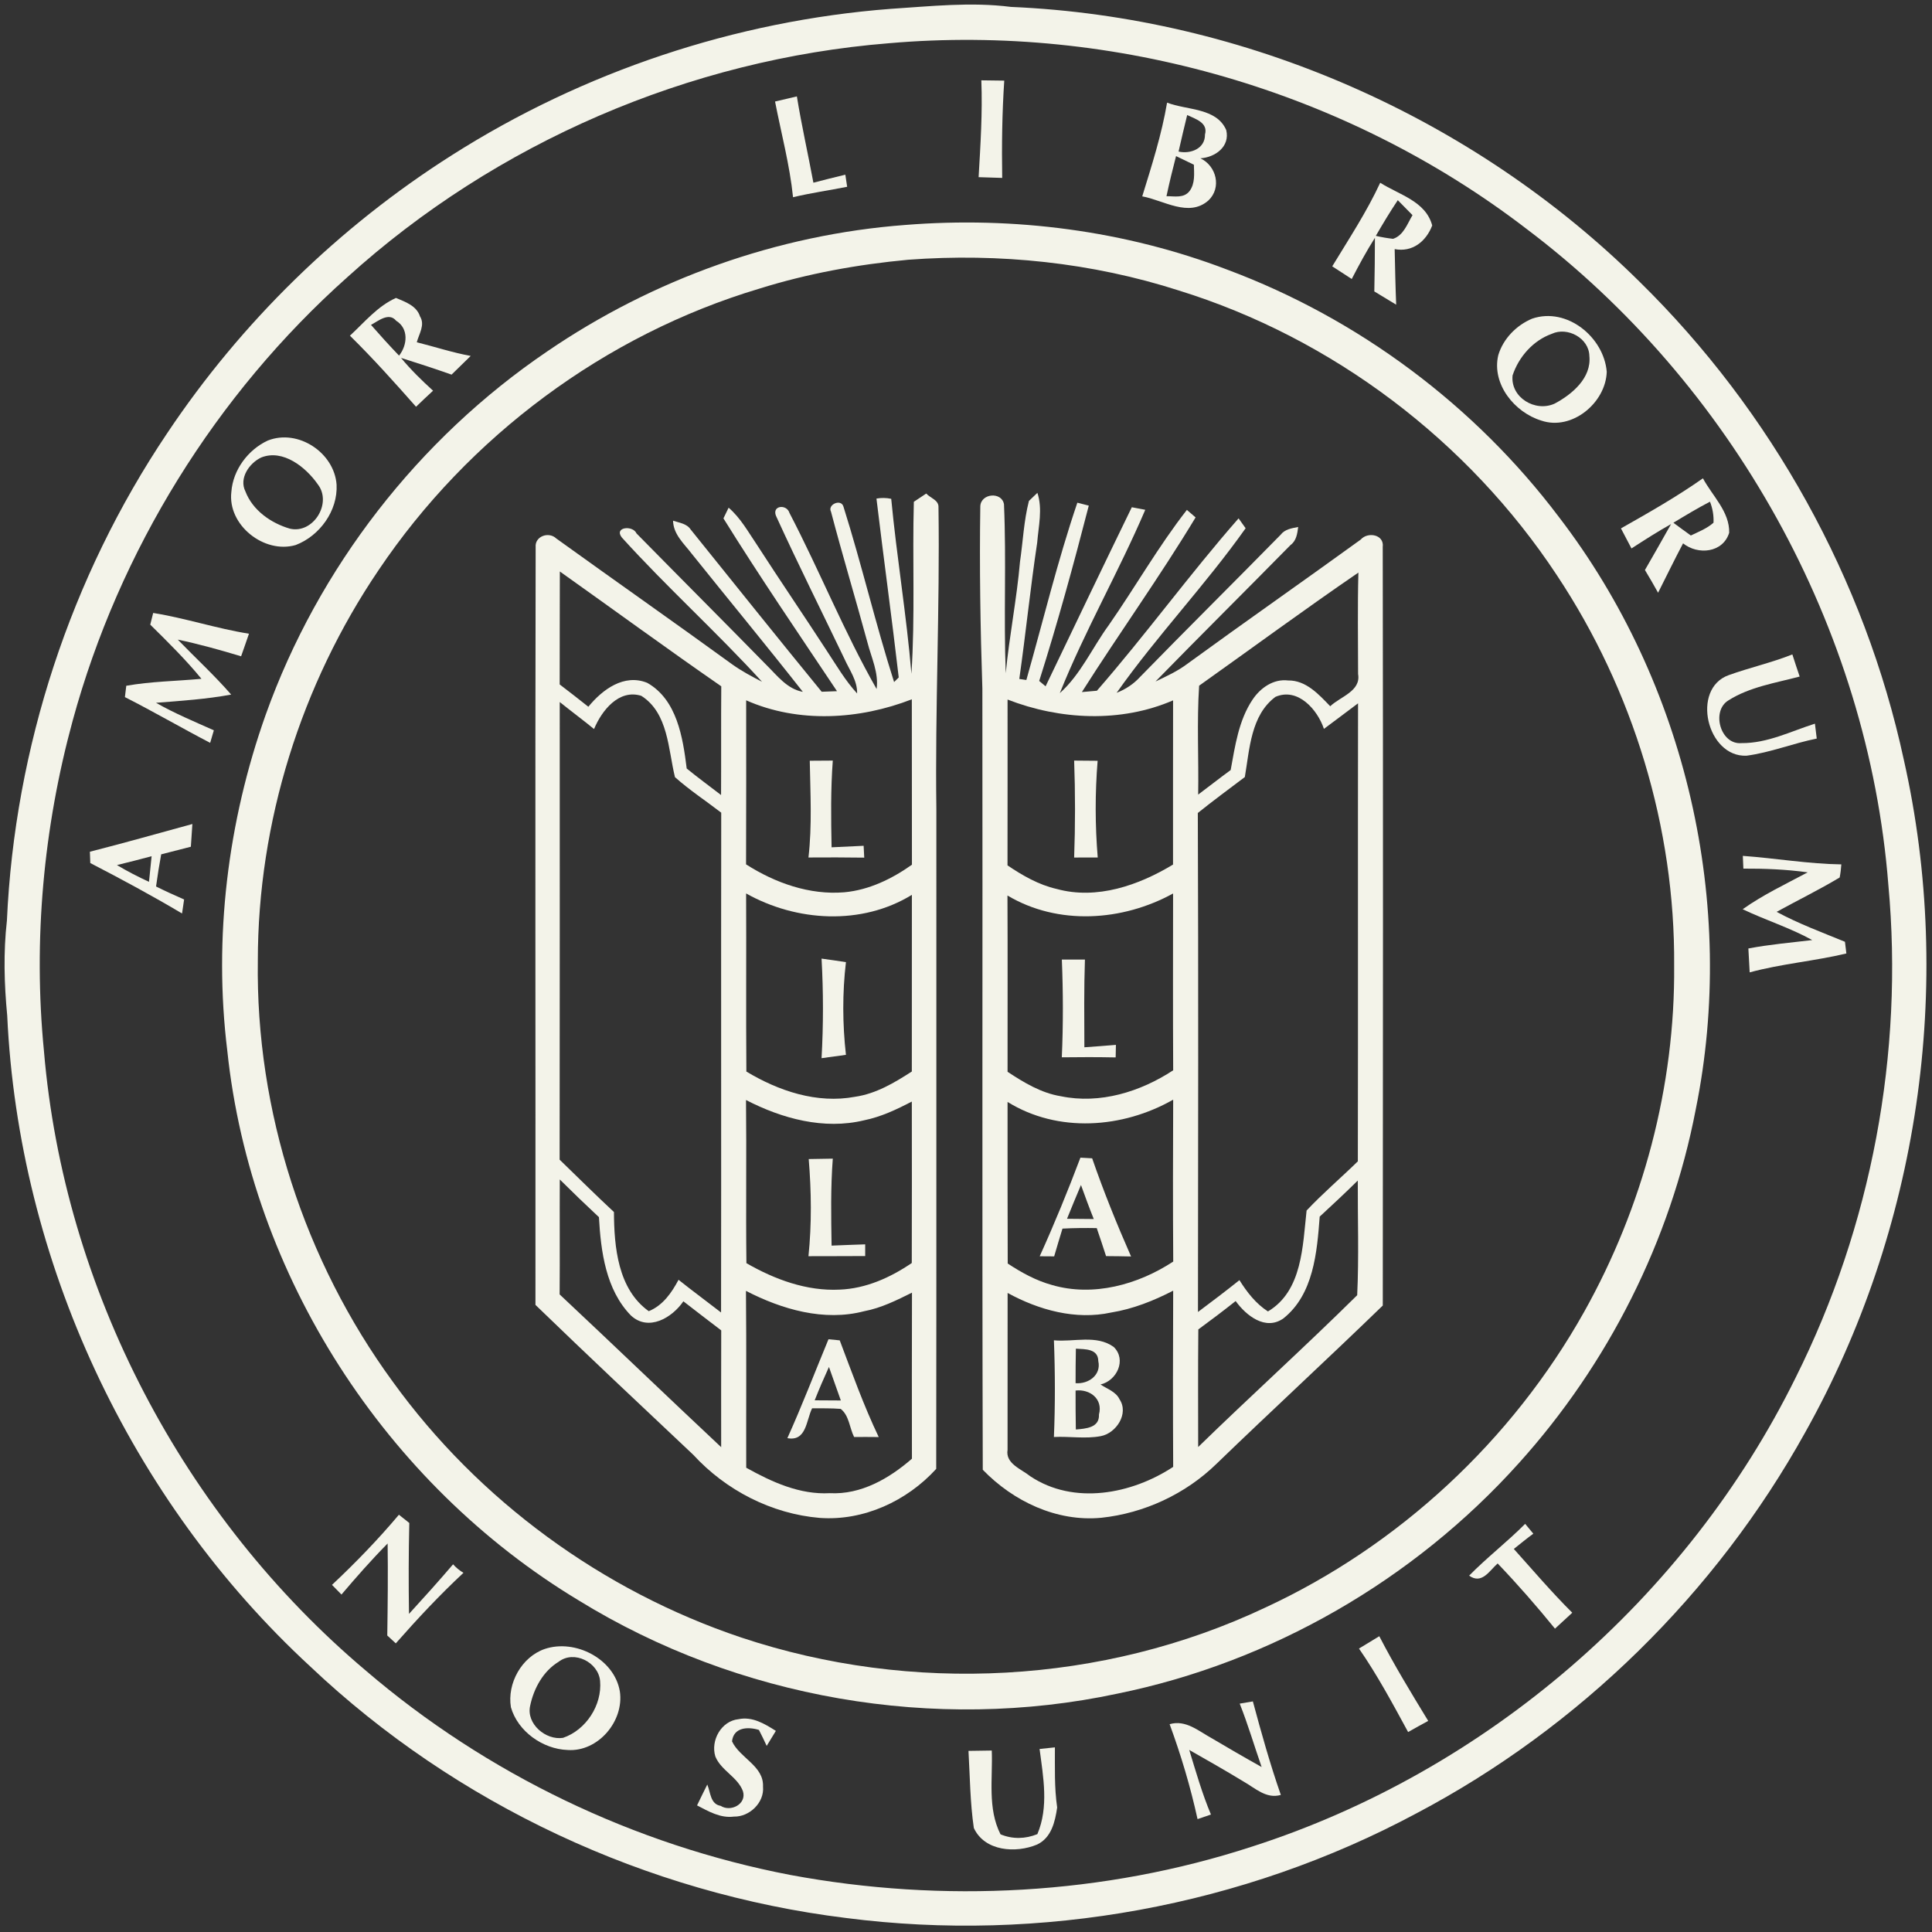 <?xml version="1.0" encoding="UTF-8" standalone="no"?>
<!DOCTYPE svg PUBLIC "-//W3C//DTD SVG 1.1//EN" "http://www.w3.org/Graphics/SVG/1.1/DTD/svg11.dtd">
<svg width="100%" height="100%" viewBox="0 0 625 625" version="1.1" xmlns="http://www.w3.org/2000/svg" xmlns:xlink="http://www.w3.org/1999/xlink" xml:space="preserve" style="fill-rule:evenodd;clip-rule:evenodd;stroke-linejoin:round;stroke-miterlimit:1.414;">
    <rect x="0" y="0" width="625" height="625" fill="#333333" stroke="none"/>
    <path d="M288.048,2.87C301.023,2.039 314.046,0.572 327.037,2.235C402.748,5.462 476.618,37.898 530.456,91.198C573.047,133.006 603.266,187.333 615.866,245.718C632.394,318.92 620.658,397.956 583.967,463.399C555.085,515.428 510.864,558.866 458.2,586.624C402.178,616.664 336.654,628.596 273.639,620.462C209.239,612.524 147.529,583.739 100.374,539.111C41.957,485.224 6.016,407.899 2.332,328.52C1.354,318.3 1.077,308.031 2.234,297.828C4.761,241.855 22.821,186.665 54.067,140.162C78.077,104.221 109.681,73.35 146.176,50.204C188.669,23.18 237.845,6.733 288.048,2.87ZM287.543,13.987C360.532,7.63 435.576,29.341 493.733,73.969C560.235,124.09 604.375,203.062 610.878,286.223C615.915,340.745 605.401,396.62 580.919,445.6C545.712,517.009 480.856,573.014 405.047,597.366C357.077,613.03 305.179,615.752 255.644,606.542C205.23,596.86 157.39,573.894 118.402,540.496C59.316,490.669 20.702,417.076 14.215,339.979C10.71,304.217 14.052,267.804 23.505,233.151C38.534,178.107 69.796,127.611 112.387,89.649C160.406,46.146 222.98,19.17 287.543,13.987Z" style="fill:rgb(243,243,233);"/>
    <g transform="matrix(1.63,0,0,1.63,-13.625,-13.625)">
        <path d="M203.12,24.3C204.63,24.33 206.15,24.35 207.67,24.36C207.24,30.79 207.16,37.23 207.26,43.67C205.7,43.61 204.14,43.56 202.58,43.52C202.95,37.12 203.37,30.71 203.12,24.3Z" style="fill:rgb(243,243,233);fill-rule:nonzero;"/>
    </g>
    <g transform="matrix(1.63,0,0,1.63,-13.625,-13.625)">
        <path d="M162.18,28.51C163.62,28.18 165.07,27.83 166.51,27.49C167.44,33.23 168.73,38.91 169.79,44.62C171.9,44.07 174.01,43.53 176.13,43.03C176.22,43.63 176.4,44.83 176.49,45.43C172.91,46.14 169.3,46.65 165.75,47.5C165.09,41.08 163.41,34.84 162.18,28.51Z" style="fill:rgb(243,243,233);fill-rule:nonzero;"/>
    </g>
    <path d="M377.549,33.204C383.955,35.698 393.523,34.801 396.685,42.071C397.973,47.401 393.132,50.905 388.323,51.215C393.523,53.643 395.267,60.734 390.931,64.841C384.591,70.448 376.408,64.776 369.514,63.521C372.594,53.529 375.805,43.521 377.549,33.204ZM380.451,50.498C382.374,51.427 384.297,52.356 386.221,53.285C386.286,56.17 386.661,59.332 384.819,61.81C382.961,64.206 379.945,63.44 377.354,63.472C378.283,59.12 379.326,54.801 380.451,50.498ZM381.266,49.031C382.129,45.086 383.107,41.158 384.053,37.213C386.661,38.469 390.899,39.658 389.807,43.521C389.888,48.085 385.145,49.895 381.266,49.031Z" style="fill:rgb(243,243,233);"/>
    <path d="M446.497,59.12C452.593,63.016 461.215,65.053 463.318,72.942C461.345,78.093 456.912,81.695 451.175,80.587C451.305,86.585 451.419,92.567 451.664,98.565C449.3,97.115 446.953,95.696 444.59,94.278C444.704,88.508 444.785,82.722 444.785,76.936C442.047,81.239 439.634,85.721 437.287,90.252C435.185,88.867 433.082,87.514 430.979,86.161C436.374,77.278 442.112,68.574 446.497,59.12ZM445.078,76.3C447.344,72.388 449.675,68.509 452.185,64.76C453.782,66.357 455.364,67.971 456.945,69.601C455.266,72.388 454.06,76.153 450.653,77.262C448.762,77.05 446.92,76.724 445.078,76.3Z" style="fill:rgb(243,243,233);"/>
    <path d="M292.775,72.779C328.031,69.943 364.004,74.588 397.076,87.253C439.439,103.064 477.124,131.181 504.344,167.301C545.549,220.992 562.028,292.628 548.565,358.919C540.415,401.363 520.22,441.33 491.288,473.391C457.368,511.141 411.224,537.774 361.462,547.896C302.392,560.529 238.677,549.429 187.251,517.758C124.726,480.123 81.157,412.593 73.529,339.913C69.047,303.37 73.643,265.832 85.966,231.179C102.933,183.698 135.353,141.938 177.08,113.642C211.212,90.318 251.521,75.892 292.775,72.779ZM293.818,84.026C323.288,81.826 353.198,84.922 381.38,93.985C431.11,109.404 474.988,142.656 503.643,186.078C528.321,223.225 541.914,267.771 541.588,312.383C541.914,351.405 531.515,390.377 512.461,424.394C489.153,465.991 452.56,500.024 409.268,520.073C356.767,544.881 294.764,548.092 239.752,529.722C194.847,514.662 154.799,485.387 127.057,446.969C98.451,407.834 82.706,359.326 83.407,310.819C83.407,266.044 97.392,221.432 122.493,184.399C151.539,141.238 195.678,108.329 245.571,93.398C261.235,88.492 277.486,85.542 293.818,84.026Z" style="fill:rgb(243,243,233);"/>
    <path d="M113.202,108.589C117.929,104.237 122.102,99.07 128.1,96.381C131.115,97.652 134.767,98.907 135.875,102.363C137.586,105.118 135.533,108.019 134.832,110.725C140.651,112.175 146.356,114.066 152.272,115.142C150.219,117.163 148.132,119.168 146.079,121.189C140.667,119.282 135.207,117.489 129.73,115.778C132.892,119.592 136.429,123.064 140.097,126.389C138.238,128.1 136.397,129.828 134.587,131.588C127.66,123.732 120.667,115.941 113.202,108.589ZM120.015,105.101C122.363,103.863 125.786,100.896 128.165,103.765C132.273,106.291 131.8,111.654 129.094,115.044C125.981,111.8 122.966,108.475 120.015,105.101Z" style="fill:rgb(243,243,233);"/>
    <path d="M495.656,103.08C506.903,99.25 518.867,109.078 519.78,120.276C519.47,130.301 508.517,139.445 498.59,136.054C489.968,133.414 482.502,124.253 484.687,114.914C486.268,109.584 490.571,105.199 495.656,103.08ZM502.013,107.986C507.082,105.623 514.042,109.388 514.156,115.142C514.906,122.249 508.598,127.546 502.942,130.561C496.65,133.446 488.566,128.556 489.316,121.45C491.304,115.435 495.982,110.138 502.013,107.986Z" style="fill:rgb(243,243,233);"/>
    <path d="M86.65,142.509C96.414,138.662 108.133,146.421 108.883,156.771C109.323,165.198 103.439,173.348 95.664,176.314C85.477,179.297 73.529,169.843 74.849,159.086C75.371,152.012 80.244,145.459 86.65,142.509ZM84.531,147.986C91.556,145.215 98.94,151.131 102.803,156.673C107.546,162.786 101.32,172.81 93.757,171.017C87.644,169.224 81.744,165.1 79.397,158.988C77.229,154.717 80.652,149.795 84.531,147.986Z" style="fill:rgb(243,243,233);"/>
    <path d="M524.376,170.935C533.39,165.834 542.42,160.699 550.896,154.734C553.944,160.422 559.567,165.54 559.388,172.354C557.366,178.857 549.298,179.639 544.473,175.776C541.686,181.041 539.078,186.42 536.389,191.75C535.02,189.256 533.585,186.811 532.135,184.399C534.987,179.46 537.807,174.505 540.594,169.534C536.21,171.979 531.988,174.701 527.783,177.423C526.642,175.255 525.501,173.103 524.376,170.935ZM541.344,169.11C545.24,166.746 549.135,164.399 553.177,162.297C554.041,164.513 554.433,166.779 554.318,169.094C552.199,170.984 549.51,172.011 546.984,173.234C545.093,171.865 543.202,170.512 541.344,169.11Z" style="fill:rgb(243,243,233);"/>
    <g transform="matrix(1.63,0,0,1.63,-13.625,-13.625)">
        <path d="M38.18,132.33C38.37,131.55 38.57,130.78 38.76,130.01C45.17,131.04 51.36,133.11 57.77,134.13C57.27,135.63 56.73,137.11 56.21,138.61C52.06,137.36 47.88,136.19 43.64,135.3C47.16,138.94 50.91,142.38 54.24,146.21C49.31,147.12 44.31,147.45 39.32,147.84C43.01,149.94 46.93,151.57 50.8,153.3C50.62,153.92 50.25,155.17 50.07,155.79C44.39,152.83 38.86,149.61 33.15,146.71C33.22,146.15 33.35,145.02 33.42,144.46C38.35,143.59 43.37,143.54 48.34,143.08C45.21,139.26 41.69,135.79 38.18,132.33Z" style="fill:rgb(243,243,233);fill-rule:nonzero;"/>
    </g>
    <g transform="matrix(1.63,0,0,1.63,-13.625,-13.625)">
        <path d="M351.45,142.35C355.62,140.85 359.96,139.88 364.08,138.24C364.55,139.7 365.03,141.17 365.53,142.63C360.74,143.91 355.62,144.67 351.38,147.37C347.94,149.46 349.79,156.22 353.99,155.84C359.11,155.89 363.78,153.5 368.56,151.98C368.65,152.72 368.83,154.2 368.92,154.94C364.23,155.88 359.74,157.71 354.99,158.34C347.13,158.69 343.91,145.04 351.45,142.35Z" style="fill:rgb(243,243,233);fill-rule:nonzero;"/>
    </g>
    <g transform="matrix(1.63,0,0,1.63,-13.625,-13.625)">
        <path d="M169.07,159.34C170.59,159.33 172.12,159.32 173.64,159.31C173.21,165.04 173.29,170.78 173.4,176.52C175.52,176.43 177.64,176.33 179.76,176.22C179.79,176.81 179.85,177.99 179.88,178.57C176.19,178.52 172.5,178.51 168.81,178.54C169.55,172.17 169.18,165.73 169.07,159.34Z" style="fill:rgb(243,243,233);fill-rule:nonzero;"/>
    </g>
    <g transform="matrix(1.63,0,0,1.63,-13.625,-13.625)">
        <path d="M221.54,159.31C223.09,159.33 224.65,159.34 226.2,159.35C225.68,165.73 225.69,172.16 226.22,178.54C224.66,178.54 223.1,178.54 221.54,178.55C221.77,172.14 221.77,165.72 221.54,159.31Z" style="fill:rgb(243,243,233);fill-rule:nonzero;"/>
    </g>
    <g transform="matrix(1.63,0,0,1.63,-13.625,-13.625)">
        <path d="M354.25,178.22C360.78,178.69 367.24,179.82 373.8,179.91C373.74,180.78 373.64,181.65 373.47,182.51C369.4,184.95 365.12,187.04 360.96,189.33C365.31,191.68 369.96,193.4 374.52,195.27C374.59,195.85 374.73,197.01 374.8,197.59C368.45,199.11 361.91,199.63 355.61,201.34C355.52,199.75 355.44,198.18 355.35,196.6C359.54,195.8 363.79,195.44 368.03,194.93C363.61,192.49 358.77,190.98 354.22,188.81C358.26,185.94 362.76,183.82 367.12,181.49C362.89,180.9 358.62,180.73 354.36,180.75C354.34,180.12 354.28,178.86 354.25,178.22Z" style="fill:rgb(243,243,233);fill-rule:nonzero;"/>
    </g>
    <path d="M29.08,275.53C40.18,272.71 51.182,269.581 62.233,266.565C62.054,269.01 61.891,271.455 61.744,273.916C58.55,274.731 55.355,275.579 52.144,276.378C51.508,279.833 50.954,283.305 50.481,286.777C53.464,288.26 56.496,289.645 59.56,290.982C59.316,292.482 59.104,293.997 58.892,295.513C49.194,289.743 39.235,284.381 29.21,279.197C29.178,278.285 29.113,276.443 29.08,275.53ZM37.833,279.849C41.582,278.953 45.314,277.975 49.047,276.981C48.77,279.735 48.493,282.506 48.199,285.277C44.646,283.631 41.174,281.854 37.833,279.849Z" style="fill:rgb(243,243,233);"/>
    <g transform="matrix(1.63,0,0,1.63,-13.625,-13.625)">
        <path d="M171.41,198.61C173.02,198.83 174.64,199.06 176.25,199.31C175.53,205.4 175.56,211.61 176.25,217.71C174.64,217.94 173.02,218.16 171.41,218.37C171.78,211.79 171.78,205.19 171.41,198.61Z" style="fill:rgb(243,243,233);fill-rule:nonzero;"/>
    </g>
    <g transform="matrix(1.63,0,0,1.63,-13.625,-13.625)">
        <path d="M219.1,198.8C220.62,198.8 222.15,198.8 223.68,198.8C223.48,204.6 223.55,210.41 223.57,216.21C225.66,216.07 227.74,215.9 229.83,215.73C229.81,216.35 229.79,217.6 229.78,218.22C226.22,218.15 222.65,218.15 219.09,218.2C219.38,211.74 219.36,205.26 219.1,198.8Z" style="fill:rgb(243,243,233);fill-rule:nonzero;"/>
    </g>
    <g transform="matrix(1.63,0,0,1.63,-13.625,-13.625)">
        <path d="M168.86,238.39C170.06,238.37 172.44,238.33 173.64,238.31C173.2,244.06 173.31,249.82 173.4,255.57C175.62,255.49 177.84,255.38 180.07,255.32L180.07,257.64C176.32,257.67 172.56,257.65 168.81,257.67C169.47,251.28 169.39,244.79 168.86,238.39Z" style="fill:rgb(243,243,233);fill-rule:nonzero;"/>
    </g>
    <path d="M349.514,374.501C350.769,374.566 352.04,374.632 353.312,374.713C357.028,385.471 361.315,396.049 365.895,406.465C363.206,406.4 360.5,406.367 357.81,406.351C356.849,403.303 355.806,400.304 354.795,397.288C351.095,397.223 347.395,397.255 343.711,397.451C342.782,400.434 341.902,403.433 341.022,406.432C339.848,406.432 337.517,406.416 336.344,406.4C341.087,395.919 345.455,385.259 349.514,374.501ZM345.178,394.273C346.645,390.622 348.161,386.987 349.693,383.352C351.03,387.036 352.366,390.719 353.833,394.354C350.948,394.338 348.063,394.305 345.178,394.273Z" style="fill:rgb(243,243,233);"/>
    <path d="M283.533,161.286C285.13,161.009 286.712,161.025 288.309,161.368C290.102,180.275 293.264,199.02 294.845,217.96C296.067,199.427 295.122,180.862 295.627,162.329C296.622,161.661 298.627,160.324 299.637,159.656C300.908,161.107 303.745,161.759 303.598,164.122C304.071,196.705 302.473,229.255 302.913,261.855C302.881,332.954 302.962,404.069 302.864,475.184C293.394,485.583 279.377,492.07 265.196,491.043C249.614,489.739 234.814,482.111 224.268,470.62C207.186,454.516 190.071,438.445 173.217,422.129C173.266,340.435 173.103,258.709 173.283,177.015C172.957,173.478 177.52,171.865 179.933,174.179C198.873,187.822 217.992,201.22 236.884,214.928C239.915,217.096 243.208,218.84 246.517,220.551C231.896,204.513 215.694,189.941 201.139,173.853C198.563,170.479 204.708,169.827 205.914,172.565C219.916,186.811 234.047,200.943 248.033,215.221C251.472,218.612 254.65,222.899 259.719,223.811C247.918,208.783 235.726,194.048 223.779,179.134C221.285,175.858 217.829,172.891 217.732,168.442C219.72,169.126 222.149,169.354 223.42,171.278C237.519,188.8 251.57,206.371 265.815,223.779C267.054,223.73 269.532,223.648 270.771,223.599C258.399,205.067 245.783,186.616 234.031,167.692C234.455,166.828 235.286,165.1 235.71,164.236C239.573,167.561 242.034,172.06 244.854,176.217C252.287,187.74 260.013,199.052 267.478,210.543C270.591,215.238 273.427,220.16 277.274,224.333C277.388,220.177 274.78,216.737 273.167,213.119C265.848,197.846 258.252,182.687 251.227,167.301C249.271,163.552 254.455,162.851 255.4,165.948C265.18,184.725 273.101,204.513 283.582,222.899C284.315,217.634 281.871,212.728 280.599,207.756C276.769,193.657 272.547,179.672 268.831,165.54C267.592,163.258 272.074,161.205 272.857,163.894C278.774,182.671 283.256,201.888 289.238,220.649C289.613,220.274 290.363,219.525 290.738,219.15C288.504,199.835 285.848,180.585 283.533,161.286ZM241.399,474.809C241.35,455.738 241.496,436.668 241.317,417.597C252.922,423.579 266.582,427.589 279.589,424.166C285.065,423.139 290.069,420.629 295.024,418.168C294.959,436.081 294.992,453.978 295.008,471.891C287.657,478.297 278.513,483.578 268.44,483.04C258.725,483.578 249.679,479.422 241.399,474.809ZM181.09,381.559C185.246,385.683 189.468,389.758 193.755,393.751C194.374,404.851 195.988,417.239 204.089,425.552C209.777,430.849 217.422,426.318 221.073,420.971C225.115,424.15 229.239,427.23 233.314,430.376C233.249,442.96 233.314,455.559 233.298,468.159C215.808,451.761 198.531,435.136 181.041,418.738C181.139,406.334 181.025,393.947 181.09,381.559ZM192.174,235.84C194.635,229.924 200.177,222.817 207.463,225.099C216.216,230.674 216.134,242.377 218.351,251.407C223.045,255.596 228.343,259.067 233.314,262.898C233.233,316.801 233.347,370.687 233.265,424.59C228.685,421.037 224.023,417.614 219.508,414.011C217.275,418.2 214.455,422.292 209.875,424.166C199.884,417.06 198.661,403.368 198.612,392.089C192.646,386.547 186.893,380.809 181.041,375.153C181.106,325.798 181.074,276.443 181.074,227.104C184.741,230.054 188.523,232.858 192.174,235.84ZM241.333,355.854C252.955,361.869 266.549,365.569 279.572,362.407C285.033,361.299 290.069,358.903 294.975,356.36C294.992,373.768 295.008,391.176 294.959,408.584C288.048,413.294 280.11,416.864 271.634,417.19C260.942,417.728 250.592,413.881 241.464,408.633C241.252,391.045 241.529,373.458 241.333,355.854ZM241.366,289.026C257.666,298.186 278.741,299.458 294.992,289.482C294.992,308.537 294.992,327.575 294.975,346.629C289.336,350.28 283.37,353.833 276.589,354.811C264.283,357.11 251.912,352.937 241.448,346.645C241.301,327.444 241.464,308.227 241.366,289.026ZM241.35,279.621C241.431,261.92 241.382,244.235 241.382,226.55C258.269,234.031 278.008,232.825 294.975,226.224C295.024,244.055 294.959,261.887 295.008,279.735C288.537,284.316 281.137,287.918 273.15,288.651C261.887,289.597 250.738,285.619 241.35,279.621ZM181.106,184.872C198.514,197.227 215.759,209.859 233.33,222.018C233.233,233.738 233.33,245.474 233.265,257.193C229.549,254.341 225.784,251.57 222.149,248.619C220.91,238.611 219.019,226.37 209.402,220.91C201.905,217.829 194.847,223.094 190.332,228.636C187.268,226.191 184.171,223.795 181.057,221.415C181.106,209.223 181.041,197.047 181.106,184.872Z" style="fill:rgb(243,243,233);"/>
    <path d="M317.127,163.796C317.29,159.558 324.087,158.972 324.787,163.128C325.586,181.318 324.657,199.59 325.358,217.797C326.515,205.719 328.927,193.804 329.971,181.709C330.932,175.157 331.209,168.474 332.856,162.052C333.54,161.4 334.909,160.08 335.594,159.428C337.338,164.676 335.953,170.202 335.529,175.548C333.328,190.218 331.829,204.969 329.742,219.639C330.313,219.72 331.454,219.883 332.024,219.981C337.452,200.845 342.13,181.432 348.52,162.623C349.449,162.867 351.291,163.34 352.22,163.568C347.33,182.573 342.114,201.579 336.181,220.291C336.702,220.731 337.746,221.595 338.251,222.018C347.509,202.687 356.767,183.356 366.139,164.09C367.215,164.302 369.399,164.709 370.491,164.921C361.918,184.986 350.948,204.007 342.847,224.235C349.628,218.155 353.361,209.517 358.674,202.247C367.264,189.924 374.713,176.787 383.955,164.953C384.672,165.557 386.074,166.763 386.775,167.382C375.186,186.599 362.016,204.904 349.987,223.877C351.209,223.779 353.638,223.567 354.844,223.453C370.654,205.328 384.819,185.768 400.678,167.692C401.249,168.491 402.39,170.088 402.96,170.887C389.937,189.273 374.224,205.719 361.233,224.121C364.118,222.996 366.726,221.285 368.813,218.987C383.873,203.535 399.211,188.36 414.305,172.973C415.674,171.18 417.907,170.887 419.961,170.479C419.684,172.631 419.374,174.961 417.467,176.331C402.96,191.098 388.258,205.654 373.8,220.47C377.354,218.775 380.956,217.129 384.102,214.749C402.7,201.204 421.558,188.05 440.189,174.554C442.438,171.946 447.833,172.891 447.312,176.917C447.442,258.725 447.393,340.533 447.328,422.341C429.545,439.569 411.322,456.358 393.507,473.57C383.515,483.317 370.133,489.528 356.295,490.995C341.853,492.38 327.803,485.681 317.925,475.461C317.681,391.225 317.909,306.988 317.795,222.752C317.143,203.111 316.833,183.437 317.127,163.796ZM325.961,418.266C336.05,423.791 347.949,427.1 359.424,424.606C366.498,423.465 373.181,420.808 379.521,417.532C379.44,436.521 379.424,455.527 379.521,474.532C366.107,483.366 347.395,486.969 333.312,477.58C330.443,475.249 325.195,473.521 325.945,469.006C325.945,452.087 325.945,435.185 325.961,418.266ZM426.921,393.572C431.077,389.741 435.217,385.878 439.243,381.901C439.194,394.256 439.634,406.66 439.048,418.999C422.194,435.657 404.59,451.566 387.606,468.11C387.606,455.429 387.525,442.748 387.655,430.067C391.73,427.084 395.772,424.036 399.733,420.89C403.14,425.6 409.399,430.588 415.185,426.497C424.932,418.755 426.057,405.112 426.921,393.572ZM412.593,225.441C419.83,222.279 426.204,229.549 428.29,235.792C431.99,233.07 435.641,230.266 439.325,227.528C439.243,276.915 439.357,326.303 439.26,375.691C433.783,381.037 427.931,386.025 422.683,391.6C421.411,402.993 421.33,417.63 410.181,424.248C406.253,421.721 403.4,418.021 400.955,414.126C396.555,417.646 392.056,421.053 387.541,424.427C387.59,370.622 387.704,316.801 387.492,262.996C392.48,259.002 397.598,255.221 402.7,251.374C404.248,242.36 404.623,231.407 412.593,225.441ZM325.945,356.474C342.261,366.596 363.222,365.031 379.521,355.74C379.44,373.197 379.424,390.654 379.538,408.111C368.193,415.576 353.687,419.586 340.354,415.707C335.17,414.289 330.443,411.681 325.994,408.747C325.912,391.322 325.961,373.898 325.945,356.474ZM325.912,289.694C342.277,299.458 363.14,298.04 379.489,289.042C379.473,308.113 379.424,327.167 379.521,346.238C368.927,353.198 355.838,357.256 343.19,354.632C336.833,353.605 331.242,350.215 325.945,346.727C325.928,327.721 326.01,308.716 325.912,289.694ZM325.945,226.305C342.929,232.907 362.57,233.885 379.489,226.566C379.44,244.267 379.489,261.985 379.473,279.686C368.373,286.402 354.811,291.145 341.837,287.575C336.034,286.255 330.818,283.256 325.928,279.947C325.977,262.067 325.928,244.186 325.945,226.305ZM387.916,221.823C405.079,209.631 422.047,197.129 439.439,185.23C439.145,196.167 439.341,207.104 439.341,218.041C440.319,223.616 433.587,225.344 430.327,228.473C426.627,224.643 422.504,220.046 416.701,220.128C411.974,219.557 407.785,222.507 405.259,226.24C400.695,233.004 399.57,241.252 398.119,249.108C394.566,251.7 391.127,254.422 387.606,257.046C387.802,245.311 387.15,233.526 387.916,221.823Z" style="fill:rgb(243,243,233);"/>
    <path d="M268.016,433.245C268.929,433.327 270.738,433.506 271.651,433.604C275.628,444.101 279.409,454.728 284.267,464.883C281.61,464.85 278.953,464.85 276.296,464.866C274.813,461.9 274.699,457.89 271.96,455.771C268.88,455.527 265.799,455.608 262.718,455.575C260.779,459.536 260.893,466.382 254.715,465.241C259.459,454.712 263.599,443.921 268.016,433.245ZM268.163,442.21C269.434,445.828 270.722,449.431 272.009,453.049C269.173,453.049 266.37,453.033 263.55,453C264.984,449.365 266.533,445.779 268.163,442.21Z" style="fill:rgb(243,243,233);"/>
    <path d="M340.94,433.587C347.33,434.207 354.648,431.68 360.288,435.739C364.526,439.879 361.299,446.66 356.017,447.882C358.136,449.316 360.989,450.18 362.162,452.658C365.276,457.303 361.103,463.644 356.099,464.589C351.095,465.535 345.993,464.605 340.94,464.866C341.364,454.451 341.348,444.003 340.94,433.587ZM347.949,449.838C352.546,449.3 356.881,452.527 355.512,457.597C355.74,461.916 351.16,462.177 348.031,462.438C347.965,458.249 347.933,454.043 347.949,449.838ZM348.047,436.293C351.013,436.489 355.251,436.244 355.3,440.319C356.311,444.85 352.073,447.801 347.949,447.458C347.933,443.726 347.982,440.009 348.047,436.293Z" style="fill:rgb(243,243,233);"/>
    <g transform="matrix(1.63,0,0,1.63,-13.625,-13.625)">
        <path d="M87.53,308.98C88.21,309.53 88.9,310.07 89.59,310.62C89.45,316.63 89.44,322.65 89.53,328.66C92.49,325.42 95.43,322.16 98.28,318.82C98.88,319.49 99.56,320.05 100.34,320.51C95.6,324.92 91.18,329.66 86.91,334.51C86.49,334.12 85.64,333.34 85.22,332.95C85.31,326.86 85.37,320.77 85.29,314.69C82.09,317.92 79.08,321.35 76.13,324.82C75.5,324.18 74.88,323.53 74.25,322.9C78.93,318.51 83.4,313.89 87.53,308.98Z" style="fill:rgb(243,243,233);fill-rule:nonzero;"/>
    </g>
    <g transform="matrix(1.63,0,0,1.63,-13.625,-13.625)">
        <path d="M299.93,321.07C303.47,317.46 307.49,314.38 311.05,310.79C311.46,311.28 312.26,312.25 312.67,312.74C311.35,313.71 310.08,314.75 308.8,315.77C312.62,320.03 316.34,324.39 320.4,328.43C319.25,329.47 318.1,330.53 316.97,331.59C313.34,327.13 309.56,322.8 305.59,318.65C303.95,320.1 302.46,322.87 299.93,321.07Z" style="fill:rgb(243,243,233);fill-rule:nonzero;"/>
    </g>
    <g transform="matrix(1.63,0,0,1.63,-13.625,-13.625)">
        <path d="M278.07,335.54C279.42,334.73 280.76,333.92 282.1,333.09C285.07,338.84 288.44,344.37 291.81,349.9C290.47,350.62 289.14,351.36 287.82,352.11C284.76,346.48 281.72,340.81 278.07,335.54Z" style="fill:rgb(243,243,233);fill-rule:nonzero;"/>
    </g>
    <path d="M176.216,533.439C186.061,530.13 198.726,536.601 200.519,547.147C201.97,556.747 193.478,566.82 183.6,566.119C175.597,565.826 167.512,560.121 165.279,552.297C164.008,544.588 168.735,536.03 176.216,533.439ZM180.699,537.595C185.687,533.716 193.592,537.725 194.13,543.789C194.814,551.596 189.582,559.665 182.133,562.191C176.591,563.055 170.169,557.676 171.506,551.808C172.663,546.234 175.711,540.627 180.699,537.595Z" style="fill:rgb(243,243,233);"/>
    <g transform="matrix(1.63,0,0,1.63,-13.625,-13.625)">
        <path d="M254.4,346.47C255.05,346.36 256.36,346.14 257.01,346.03C258.69,352.27 260.43,358.49 262.56,364.59C259.66,365.44 257.44,363.21 255.12,361.91C251.58,359.75 247.98,357.71 244.38,355.66C245.7,359.97 246.94,364.32 248.69,368.48C248.03,368.7 246.69,369.16 246.03,369.39C244.63,362.99 242.75,356.7 240.49,350.55C243.66,349.62 246.19,351.88 248.76,353.29C252.07,355.25 255.39,357.18 258.75,359.05C257.29,354.86 256.04,350.6 254.4,346.47Z" style="fill:rgb(243,243,233);fill-rule:nonzero;"/>
    </g>
    <g transform="matrix(1.63,0,0,1.63,-13.625,-13.625)">
        <path d="M150.33,356.96C149.35,353.77 151.52,349.9 154.93,349.56C157.67,348.98 160.13,350.48 162.34,351.88C161.74,352.88 161.13,353.87 160.52,354.86C160.04,353.79 159.51,352.73 158.98,351.69C156.81,351.02 153.94,351.14 153.64,353.96C155.21,357.3 159.97,358.83 159.79,362.94C160.09,366.11 157.1,368.97 154.01,368.89C151.33,369.24 148.97,367.85 146.7,366.67C147.36,365.28 148.05,363.9 148.73,362.53C149.39,364.08 149.31,366.41 151.39,366.76C153.37,368.04 156.59,366.41 155.81,363.86C154.78,361.04 151.47,359.76 150.33,356.96Z" style="fill:rgb(243,243,233);fill-rule:nonzero;"/>
    </g>
    <g transform="matrix(1.63,0,0,1.63,-13.625,-13.625)">
        <path d="M214.68,355.47C215.69,355.36 216.7,355.25 217.72,355.15C217.74,359.13 217.59,363.13 218.17,367.08C217.76,369.89 217.03,373.11 214.18,374.44C209.98,376.2 203.78,375.8 201.63,371.15C200.89,366.09 200.86,360.95 200.57,355.85C201.73,355.84 204.03,355.8 205.19,355.78C205.41,361.32 204.31,367.26 206.93,372.41C209.32,373.4 211.85,373.34 214.24,372.37C216.53,366.98 215.41,361.06 214.68,355.47Z" style="fill:rgb(243,243,233);fill-rule:nonzero;"/>
    </g>
</svg>
